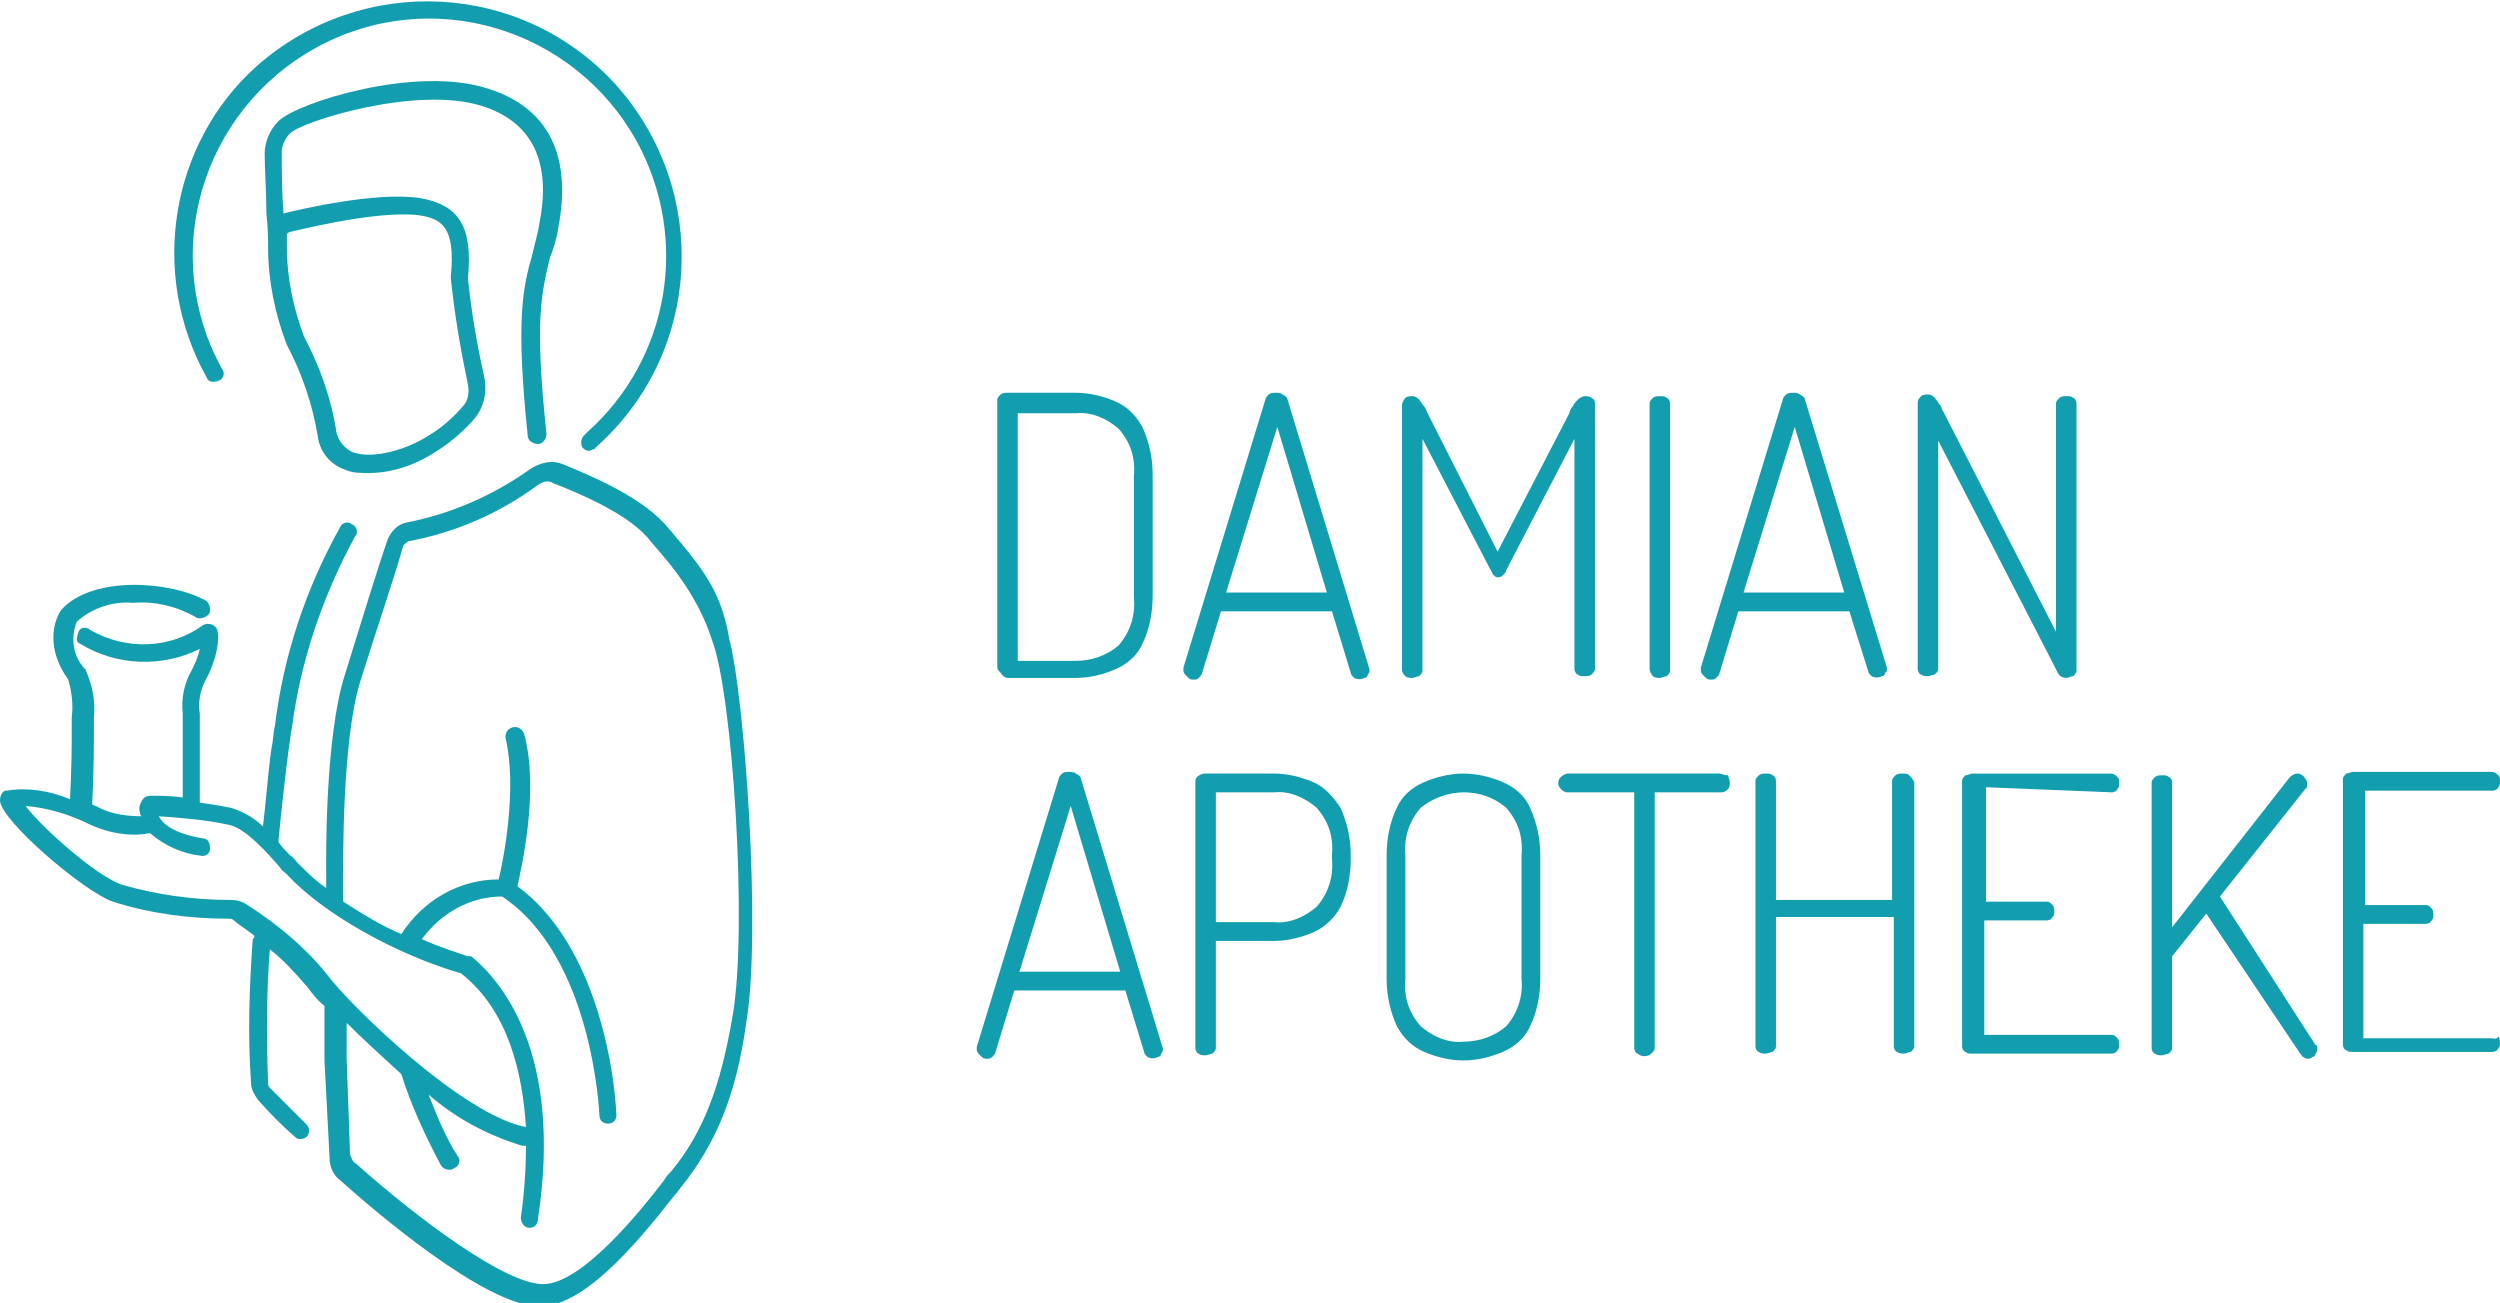 <?xml version="1.0" encoding="utf-8"?>
<!-- Generator: Adobe Illustrator 27.1.1, SVG Export Plug-In . SVG Version: 6.00 Build 0)  -->
<svg version="1.1" id="Ebene_1" xmlns="http://www.w3.org/2000/svg" xmlns:xlink="http://www.w3.org/1999/xlink" x="0px" y="0px"
	 viewBox="0 0 146.4 76.3" style="enable-background:new 0 0 146.4 76.3;" xml:space="preserve">
<style type="text/css">
	.st0{fill:#139EB0;}
</style>
<g>
	<path id="Pfad_63" class="st0" d="M59,39.7h4c0.8,0,1.6-0.2,2.3-0.5c0.7-0.3,1.3-0.8,1.6-1.5c0.4-0.8,0.6-1.8,0.6-2.8v-7.1
		c0-1-0.2-1.9-0.6-2.8c-0.4-0.7-0.9-1.2-1.6-1.5c-0.7-0.3-1.5-0.5-2.3-0.5h-4c-0.1,0-0.3,0-0.4,0.1c-0.1,0.1-0.2,0.2-0.2,0.3v15.7
		c0,0.1,0.1,0.2,0.2,0.3C58.7,39.6,58.9,39.7,59,39.7z M59.6,24.2H63c0.9-0.1,1.8,0.3,2.5,0.9c0.7,0.8,1,1.7,0.9,2.8v7.1
		c0.1,1-0.2,2-0.9,2.8c-0.7,0.6-1.6,0.9-2.5,0.9h-3.4V24.2z"/>
	<path id="Pfad_64" class="st0" d="M75.4,23.4c0-0.1-0.1-0.2-0.3-0.3C75,23,74.9,23,74.7,23c-0.1,0-0.3,0-0.4,0.1
		c-0.1,0.1-0.2,0.2-0.2,0.3l-4.8,15.7c0,0,0,0.1,0,0.1c0,0.1,0,0.2,0.1,0.3c0.1,0.1,0.1,0.1,0.2,0.2c0.1,0.1,0.2,0.1,0.3,0.1
		c0.1,0,0.2,0,0.3-0.1c0.1-0.1,0.2-0.2,0.2-0.3l1.1-3.6H78l1.1,3.6c0,0.1,0.1,0.2,0.2,0.3c0.2,0.1,0.4,0.1,0.6,0
		c0.1,0,0.2-0.1,0.2-0.2c0.1-0.1,0.1-0.2,0.1-0.2c0,0,0-0.1,0-0.1L75.4,23.4z M71.8,34.7l3-9.7l2.9,9.7H71.8z"/>
	<path id="Pfad_65" class="st0" d="M82.3,39.6c0.1,0.1,0.3,0.1,0.4,0.1c0.1,0,0.3-0.1,0.4-0.1c0.1-0.1,0.2-0.2,0.2-0.3V25.7l4,7.7
		c0.1,0.1,0.1,0.3,0.2,0.3c0.1,0.1,0.1,0.1,0.2,0.1c0.1,0,0.2,0,0.3-0.1c0.1-0.1,0.2-0.2,0.2-0.3l4-7.7v13.5c0,0.1,0.1,0.3,0.2,0.3
		c0.1,0.1,0.2,0.1,0.4,0.1c0.1,0,0.3,0,0.4-0.1c0.1-0.1,0.2-0.2,0.2-0.3V23.7c0-0.2,0-0.3-0.2-0.4c-0.1-0.1-0.3-0.1-0.4-0.1
		c-0.1,0-0.3,0.1-0.4,0.2c-0.1,0.1-0.2,0.2-0.3,0.4c-0.1,0.1-0.2,0.3-0.2,0.4l-4.2,8.1l-4.1-8.1c-0.1-0.2-0.1-0.3-0.2-0.4
		c-0.1-0.1-0.2-0.3-0.3-0.4c-0.1-0.1-0.2-0.2-0.4-0.2c-0.1,0-0.3,0-0.4,0.1c-0.1,0.1-0.2,0.3-0.2,0.4v15.5
		C82.1,39.4,82.2,39.5,82.3,39.6z"/>
	<path id="Pfad_66" class="st0" d="M96.8,39.6c0.1,0.1,0.3,0.1,0.4,0.1c0.1,0,0.3-0.1,0.4-0.1c0.1-0.1,0.2-0.2,0.2-0.3V23.6
		c0-0.1-0.1-0.3-0.2-0.3c-0.1-0.1-0.2-0.1-0.4-0.1c-0.1,0-0.3,0-0.4,0.1c-0.1,0.1-0.2,0.2-0.2,0.3v15.6
		C96.6,39.3,96.7,39.5,96.8,39.6z"/>
	<path id="Pfad_67" class="st0" d="M109.4,39.3c0,0.1,0.1,0.2,0.2,0.3c0.2,0.1,0.4,0.1,0.6,0c0.1,0,0.2-0.1,0.2-0.2
		c0.1-0.1,0.1-0.1,0.1-0.2c0,0,0-0.1,0-0.1l-4.8-15.7c0-0.1-0.1-0.2-0.3-0.3c-0.1-0.1-0.3-0.1-0.4-0.1c-0.1,0-0.3,0-0.4,0.1
		c-0.1,0.1-0.2,0.2-0.2,0.3l-4.8,15.7c0,0,0,0.1,0,0.1c0,0.1,0,0.2,0.1,0.3c0.1,0.1,0.1,0.1,0.2,0.2c0.1,0.1,0.2,0.1,0.3,0.1
		c0.1,0,0.2,0,0.3-0.1c0.1-0.1,0.2-0.2,0.2-0.3l1.1-3.6h6.5L109.4,39.3z M102.1,34.7l3-9.7l2.9,9.7H102.1z"/>
	<path id="Pfad_68" class="st0" d="M120.5,39.4c0.1,0.2,0.3,0.3,0.5,0.3c0.1,0,0.3-0.1,0.4-0.1c0.1-0.1,0.2-0.2,0.2-0.3V23.6
		c0-0.1-0.1-0.3-0.2-0.3c-0.1-0.1-0.2-0.1-0.4-0.1c-0.1,0-0.3,0-0.4,0.1c-0.1,0.1-0.2,0.2-0.2,0.3V37l-6.6-12.9
		c-0.1-0.1-0.1-0.3-0.2-0.4c-0.1-0.1-0.2-0.3-0.3-0.4c-0.1-0.1-0.2-0.2-0.4-0.2c-0.1,0-0.3,0-0.4,0.1c-0.1,0.1-0.2,0.2-0.2,0.4v15.6
		c0,0.1,0.1,0.3,0.2,0.3c0.1,0.1,0.3,0.1,0.4,0.1c0.1,0,0.3-0.1,0.4-0.1c0.1-0.1,0.2-0.2,0.2-0.3V25.8l6.7,13
		C120.3,39,120.4,39.2,120.5,39.4L120.5,39.4z"/>
	<path id="Pfad_69" class="st0" d="M63.3,45.6c0-0.1-0.1-0.2-0.3-0.3c-0.1-0.1-0.3-0.1-0.4-0.1c-0.1,0-0.3,0-0.4,0.1
		c-0.1,0.1-0.2,0.2-0.2,0.3l-4.8,15.7c0,0,0,0.1,0,0.1c0,0.1,0,0.2,0.1,0.3c0.1,0.1,0.1,0.1,0.2,0.2c0.1,0.1,0.2,0.1,0.3,0.1
		c0.1,0,0.2,0,0.3-0.1c0.1-0.1,0.2-0.2,0.2-0.3l1.1-3.6h6.5l1.1,3.6c0,0.1,0.1,0.2,0.2,0.3c0.2,0.1,0.4,0.1,0.6,0
		c0.1,0,0.2-0.1,0.2-0.2c0.1-0.1,0.1-0.2,0.1-0.2c0,0,0-0.1,0-0.1L63.3,45.6z M59.7,56.9l3-9.7l2.9,9.7H59.7z"/>
	<path id="Pfad_70" class="st0" d="M76.9,45.8c-0.7-0.3-1.5-0.5-2.3-0.5h-4.1c-0.1,0-0.3,0.1-0.4,0.2C70,45.6,70,45.7,70,45.8v15.6
		c0,0.1,0.1,0.3,0.2,0.3c0.1,0.1,0.3,0.1,0.4,0.1c0.1,0,0.3-0.1,0.4-0.1c0.1-0.1,0.2-0.2,0.2-0.3v-6.3h3.4c0.8,0,1.6-0.2,2.3-0.5
		c0.7-0.3,1.3-0.9,1.6-1.5c0.4-0.8,0.6-1.8,0.6-2.8v-0.2c0-1-0.2-1.9-0.6-2.8C78.1,46.7,77.6,46.1,76.9,45.8z M78,50.3
		c0.1,1-0.2,2-0.9,2.8c-0.7,0.6-1.6,1-2.5,0.9h-3.4v-7.6h3.4c0.9-0.1,1.8,0.3,2.5,0.9c0.7,0.8,1,1.7,0.9,2.8V50.3z"/>
	<path id="Pfad_71" class="st0" d="M88,45.8c-0.7-0.3-1.5-0.5-2.3-0.5c-0.8,0-1.6,0.2-2.3,0.5c-0.7,0.3-1.3,0.8-1.6,1.5
		c-0.4,0.8-0.6,1.8-0.6,2.8v7.2c0,1,0.2,1.9,0.6,2.8c0.4,0.7,0.9,1.2,1.6,1.5c0.7,0.3,1.5,0.5,2.3,0.5c0.8,0,1.6-0.2,2.3-0.5
		c0.7-0.3,1.3-0.8,1.6-1.5c0.4-0.8,0.6-1.8,0.6-2.8v-7.2c0-1-0.2-1.9-0.6-2.8C89.3,46.6,88.7,46.1,88,45.8z M89.1,57.3
		c0.1,1-0.2,2-0.9,2.8c-0.7,0.6-1.6,0.9-2.5,0.9c-0.9,0.1-1.8-0.3-2.5-0.9c-0.7-0.8-1-1.7-0.9-2.8v-7.2c-0.1-1,0.2-2,0.9-2.8
		c1.5-1.2,3.6-1.2,5,0c0.7,0.8,1,1.7,0.9,2.8L89.1,57.3z"/>
	<path id="Pfad_72" class="st0" d="M100.7,45.3h-8.9c-0.1,0-0.3,0.1-0.4,0.2c-0.2,0.2-0.2,0.5,0,0.7c0.1,0.1,0.2,0.2,0.4,0.2h3.9v15
		c0,0.1,0.1,0.3,0.2,0.3c0.2,0.2,0.6,0.2,0.8,0c0.1-0.1,0.2-0.2,0.2-0.3v-15h3.9c0.2,0,0.3-0.1,0.4-0.2c0.1-0.1,0.1-0.3,0.1-0.4
		c0-0.1-0.1-0.3-0.1-0.4C100.9,45.4,100.8,45.3,100.7,45.3L100.7,45.3z"/>
	<path id="Pfad_73" class="st0" d="M111.8,45.4c-0.1-0.1-0.2-0.1-0.4-0.1c-0.1,0-0.3,0-0.4,0.1c-0.1,0.1-0.2,0.2-0.2,0.3v7H104v-7
		c0-0.1-0.1-0.3-0.2-0.3c-0.1-0.1-0.2-0.1-0.4-0.1c-0.1,0-0.3,0-0.4,0.1c-0.1,0.1-0.2,0.2-0.2,0.3v15.6c0,0.1,0.1,0.3,0.2,0.3
		c0.1,0.1,0.3,0.1,0.4,0.1c0.1,0,0.3-0.1,0.4-0.1c0.1-0.1,0.2-0.2,0.2-0.3v-7.6h6.9v7.6c0,0.1,0.1,0.3,0.2,0.3
		c0.1,0.1,0.3,0.1,0.4,0.1c0.1,0,0.3-0.1,0.4-0.1c0.1-0.1,0.2-0.2,0.2-0.3V45.8C112,45.6,111.9,45.5,111.8,45.4z"/>
	<path id="Pfad_74" class="st0" d="M123.7,46.4c0.1,0,0.3-0.1,0.3-0.2c0.1-0.1,0.1-0.2,0.1-0.4c0-0.1,0-0.2-0.1-0.3
		c-0.1-0.1-0.2-0.2-0.4-0.2h-8.1c-0.1,0-0.3,0.1-0.4,0.1c-0.1,0.1-0.2,0.2-0.2,0.3v15.6c0,0.1,0.1,0.3,0.2,0.3
		c0.1,0.1,0.2,0.1,0.4,0.1h8.1c0.1,0,0.3,0,0.4-0.2c0.1-0.1,0.1-0.2,0.1-0.3c0-0.1,0-0.3-0.1-0.4c-0.1-0.1-0.2-0.2-0.3-0.2h-7.5
		v-6.7h3.6c0.1,0,0.3,0,0.4-0.2c0.1-0.1,0.1-0.2,0.1-0.3c0-0.1,0-0.3-0.1-0.4c-0.1-0.1-0.2-0.2-0.3-0.2h-3.6v-6.7L123.7,46.4
		L123.7,46.4z"/>
	<path id="Pfad_75" class="st0" d="M130,52.5l5-6.3c0,0,0.1-0.1,0.1-0.1c0-0.1,0-0.1,0-0.2c0-0.1,0-0.2-0.1-0.3
		c-0.1-0.1-0.1-0.2-0.2-0.2c-0.1-0.1-0.2-0.1-0.3-0.1c-0.1,0-0.3,0.1-0.4,0.2l-6.9,8.8v-8.5c0-0.1-0.1-0.3-0.2-0.3
		c-0.1-0.1-0.2-0.1-0.4-0.1c-0.1,0-0.3,0-0.4,0.1c-0.1,0.1-0.2,0.2-0.2,0.3v15.6c0,0.1,0.1,0.3,0.2,0.3c0.1,0.1,0.3,0.1,0.4,0.1
		c0.1,0,0.3-0.1,0.4-0.1c0.1-0.1,0.2-0.2,0.2-0.3V56l2-2.5l5.5,8.2c0.1,0.1,0.1,0.2,0.2,0.2c0.1,0.1,0.2,0.1,0.2,0.1
		c0.1,0,0.2,0,0.3-0.1c0.1,0,0.2-0.1,0.2-0.2c0.1-0.1,0.1-0.2,0.1-0.3c0-0.1,0-0.2-0.1-0.2L130,52.5z"/>
	<path id="Pfad_76" class="st0" d="M145.9,60.8h-7.5v-6.7h3.6c0.1,0,0.3,0,0.4-0.2c0.1-0.1,0.1-0.2,0.1-0.3c0-0.1,0-0.3-0.1-0.4
		c-0.1-0.1-0.2-0.2-0.3-0.2h-3.6v-6.7h7.5c0.1,0,0.3-0.1,0.3-0.2c0.1-0.1,0.1-0.2,0.1-0.4c0-0.1,0-0.2-0.1-0.3
		c-0.1-0.1-0.2-0.2-0.4-0.2h-8.1c-0.1,0-0.3,0.1-0.4,0.1c-0.1,0.1-0.2,0.2-0.2,0.3v15.6c0,0.1,0.1,0.3,0.2,0.3
		c0.1,0.1,0.2,0.1,0.4,0.1h8.1c0.1,0,0.3,0,0.4-0.2c0.1-0.1,0.1-0.2,0.1-0.3c0-0.1,0-0.3-0.1-0.4C146.2,60.9,146,60.8,145.9,60.8
		L145.9,60.8z"/>
	<path id="Pfad_77" class="st0" d="M39.8,31.7c-0.2-0.2-0.4-0.5-0.6-0.7c-1.4-1.8-4.5-3.1-6.2-3.8c-0.7-0.3-1.4-0.1-2,0.3
		c-2.1,1.5-4.6,2.6-7.2,3.1c-0.5,0.1-0.9,0.5-1.1,1c-0.5,1.4-1.6,5-2.5,7.9c-1.2,3.7-1.1,11.2-1.1,11.5v1c-0.6-0.4-1.1-0.9-1.7-1.5
		c-0.1-0.1-0.2-0.3-0.4-0.4c-0.2-0.2-0.5-0.5-0.7-0.8c0.2-2.1,0.4-3.8,0.6-5.4c0.1-0.5,0.1-0.9,0.2-1.3c0.5-3.9,1.8-7.7,3.7-11.2
		c0.2-0.2,0.1-0.6-0.2-0.7c-0.2-0.2-0.6-0.1-0.7,0.2c0,0,0,0,0,0c-2,3.6-3.3,7.5-3.8,11.6c-0.1,0.4-0.1,0.9-0.2,1.3
		c-0.2,1.4-0.3,2.9-0.5,4.6c-0.5-0.5-1.2-0.9-1.9-1.1c-0.5-0.1-1.1-0.2-1.8-0.3c0-0.9,0-3.9,0-4.9v-0.3c-0.1-0.6,0-1.3,0.3-1.9
		c0.7-1.2,1-2.9,0.6-3.2c-0.2-0.2-0.5-0.2-0.7-0.1c-1.9,1.4-4.5,1.5-6.6,0.3c-0.2-0.2-0.6-0.2-0.7,0.1s-0.2,0.6,0.1,0.7c0,0,0,0,0,0
		c2.1,1.3,4.8,1.4,7,0.3c-0.1,0.5-0.3,0.9-0.5,1.3c-0.4,0.7-0.6,1.6-0.5,2.5v0.2c0,0.9,0,3.7,0,4.7c-0.7-0.1-1.4-0.1-1.9-0.1
		c-0.2,0-0.4,0.1-0.5,0.3c-0.1,0.2-0.2,0.4-0.1,0.7v0c0,0.1,0,0.1,0.1,0.2c-0.8,0-1.7-0.1-2.5-0.5c-0.1-0.1-0.3-0.1-0.4-0.2
		c0.1-2.1,0.1-3.4,0.1-4.5V42c0.1-1-0.1-1.9-0.5-2.8c-0.7-0.7-0.9-1.8-0.5-2.8c0.9-0.8,2.1-1.2,3.3-1.1c1.3-0.1,2.5,0.2,3.6,0.8
		c0.2,0.2,0.6,0.1,0.8-0.1s0.1-0.6-0.1-0.8c0,0,0,0,0,0C10,34,5.4,33.7,3.6,35.7C3.1,36.4,2.7,38,4,39.8c0.2,0.7,0.3,1.5,0.2,2.2
		v0.7c0,1,0,2.2-0.1,4.1c-1.2-0.5-2.5-0.7-3.7-0.5c0,0-0.1,0-0.1,0C0.1,46.4,0,46.6,0,46.9c0.1,1.2,4.9,5.3,6.6,5.9
		c2.2,0.7,4.5,1,6.8,1h0c0.1,0,0.2,0,0.3,0.1c0.2,0.2,0.7,0.5,1.2,0.9c0,0.1,0,0.1-0.1,0.2c-0.2,2.8-0.3,5.6-0.1,8.4
		c0,0.4,0.2,0.7,0.4,1c0.7,0.8,1.4,1.5,2.2,2.2c0.1,0.1,0.2,0.1,0.3,0.1c0.3,0,0.5-0.2,0.5-0.5c0-0.2-0.1-0.3-0.2-0.4
		c-0.7-0.7-1.4-1.4-2.1-2.1c-0.1-0.1-0.1-0.2-0.1-0.3c-0.1-2.6-0.1-5.2,0.1-7.8c0.8,0.6,1.5,1.4,2.2,2.2c0.3,0.4,0.6,0.8,1,1.1v0.1
		l0,3.1v0l0.3,5.7c0,0.5,0.2,1,0.6,1.3c1.9,1.7,8.5,7.4,11.7,7.4c2.5,0,5.4-3.3,7.9-6.5c0.2-0.2,0.3-0.4,0.4-0.5
		c2-2.5,3.2-5.3,3.8-9.6c0.9-5.3-0.1-19.2-1-22.5C42.3,34.9,41.3,33.5,39.8,31.7L39.8,31.7z M14.5,53c-0.3-0.2-0.6-0.3-1-0.3
		c-2.2,0-4.3-0.3-6.4-0.9c-1.6-0.6-4.7-3.4-5.6-4.6c1.3,0.1,2.6,0.5,3.8,1.1c1.1,0.5,2.3,0.7,3.4,0.5c0,0,0.1,0,0.1,0
		c0.8,0.7,1.9,1.2,2.9,1.3c0.3,0.1,0.6-0.1,0.6-0.4s-0.1-0.6-0.4-0.6c-1.8-0.3-2.4-0.9-2.6-1.3c1.4,0.1,2.7,0.2,4.1,0.5
		c1,0.2,2.3,1.7,3,2.5c0.1,0.2,0.3,0.3,0.4,0.4c2.1,2.3,6.4,4.7,10.2,5.8c2.8,2.2,3.6,5.9,3.8,9c-3.7-0.7-10.3-7.1-11.7-9
		C17.8,55.4,16.2,54.1,14.5,53L14.5,53z M42.9,59.5c-0.7,4.1-1.7,6.8-3.6,9.1c-0.1,0.1-0.3,0.3-0.4,0.5c-1.3,1.7-4.8,6.1-7.1,6.1
		c-2.2,0-7.3-3.8-11-7.1c-0.2-0.1-0.2-0.3-0.3-0.5L20.3,62v-2.1c0.9,0.9,2,1.9,3.2,3c0.6,1.9,1.4,3.6,2.3,5.3
		c0.1,0.2,0.3,0.3,0.5,0.3c0.1,0,0.2,0,0.3-0.1c0.3-0.1,0.4-0.5,0.2-0.7c-0.7-1.1-1.2-2.3-1.7-3.6c1.6,1.4,3.5,2.4,5.5,3h0.1
		c0,0,0.1,0,0.1,0c0,1.4-0.1,2.8-0.3,4.2c0,0.3,0.2,0.6,0.5,0.6H31c0.3,0,0.5-0.2,0.5-0.5c1.5-9.8-2.2-14-3.9-15.4s0,0,0,0
		c0,0,0,0-0.1,0s-0.1,0-0.1,0h0c-0.9-0.3-1.8-0.6-2.7-1c1.1-1.5,2.8-2.5,4.7-2.5c5.3,3.5,5.7,12.7,5.7,12.8c0,0.3,0.2,0.5,0.5,0.5
		c0,0,0,0,0,0h0c0.3,0,0.5-0.2,0.5-0.5c0,0,0,0,0,0c-0.1-1.8-0.4-3.6-0.9-5.4c-1-3.6-2.7-6.4-4.9-8c0.2-0.9,1.3-5.6,0.4-8.9
		c-0.1-0.3-0.4-0.5-0.7-0.4c-0.3,0.1-0.4,0.3-0.4,0.6c0.7,2.9-0.1,7.1-0.4,8.3c-2.3,0-4.4,1.2-5.7,3.2c-1.2-0.5-2.3-1.2-3.4-1.9
		v-1.7c0-0.1-0.1-7.7,1-11.2c0.9-2.9,2.1-6.4,2.5-7.9c0-0.1,0.2-0.2,0.3-0.3c2.7-0.5,5.3-1.6,7.6-3.3c0.3-0.2,0.6-0.3,0.9-0.1
		c1.3,0.5,4.5,1.8,5.7,3.4l0.6,0.7c1.3,1.5,2.4,3.2,3,5.1C42.9,40.6,43.8,54.4,42.9,59.5L42.9,59.5z"/>
	<path id="Pfad_78" class="st0" d="M32.7,13.3c0.8-4.2-0.6-7-4.1-8.1c-4.2-1.4-11.2,0.8-12.3,1.9c-0.5,0.5-0.8,1.2-0.8,1.9
		c0,0.9,0.1,2.3,0.1,3.5c0.1,0.9,0.1,1.7,0.1,2c0,1.9,0.4,3.9,1.1,5.7c0.9,1.7,1.5,3.5,1.8,5.3c0.1,0.9,0.7,1.7,1.6,2
		c0.4,0.2,0.9,0.2,1.4,0.2c1.4,0,2.8-0.5,4-1.3c0.8-0.5,1.6-1.2,2.2-1.9c0.5-0.6,0.7-1.4,0.6-2.2l-0.1-0.5c-0.4-1.8-0.7-3.6-0.9-5.5
		c0.3-3-0.5-4.3-2.8-4.7c-2.6-0.4-7.2,0.7-8,0.9v-0.1c-0.1-1.1-0.1-2.6-0.1-3.5c0-0.4,0.2-0.8,0.5-1.1c0.7-0.7,7.4-2.8,11.2-1.6
		c2.9,0.9,4.1,3.2,3.4,6.8c-0.1,0.7-0.3,1.3-0.4,1.8c-0.6,2.1-1,3.9-0.3,10.7c0,0.3,0.3,0.5,0.6,0.5s0.5-0.3,0.5-0.6c0,0,0,0,0,0
		c-0.7-6.6-0.3-8.2,0.2-10.3C32.4,14.6,32.6,14,32.7,13.3z M16.9,13.6c0.1,0,5-1.3,7.6-1c1.3,0.2,2.2,0.6,1.9,3.6v0.1
		c0.2,1.9,0.5,3.8,0.9,5.7l0.1,0.5c0.1,0.5,0,1-0.3,1.3c-0.6,0.7-1.3,1.3-2,1.7c-1.2,0.8-3.2,1.4-4.4,1c-0.5-0.2-0.9-0.7-1-1.2
		c-0.3-2-1-3.9-1.9-5.6c-0.6-1.6-1-3.4-1-5.2c0-0.2,0-0.5,0-0.9C16.8,13.7,16.9,13.7,16.9,13.6L16.9,13.6z"/>
	<path id="Pfad_79" class="st0" d="M12.8,22.3c0.3-0.1,0.4-0.5,0.2-0.7c0,0,0,0,0,0c-3.7-6.7-1.2-15.1,5.5-18.8
		c6.7-3.7,15.1-1.2,18.8,5.5c3.1,5.7,1.9,12.7-2.9,17c-0.1,0.1-0.1,0.1-0.2,0.2c-0.2,0.2-0.2,0.5-0.1,0.7c0.1,0.1,0.2,0.2,0.4,0.2
		c0.1,0,0.2-0.1,0.3-0.1c0.1-0.1,0.1-0.1,0.2-0.2c6.1-5.5,6.6-14.9,1.1-21.1c-5.5-6.1-14.9-6.6-21.1-1.1C10,8.4,8.7,16,12.1,22.1
		C12.2,22.4,12.5,22.4,12.8,22.3L12.8,22.3z"/>
</g>
</svg>

